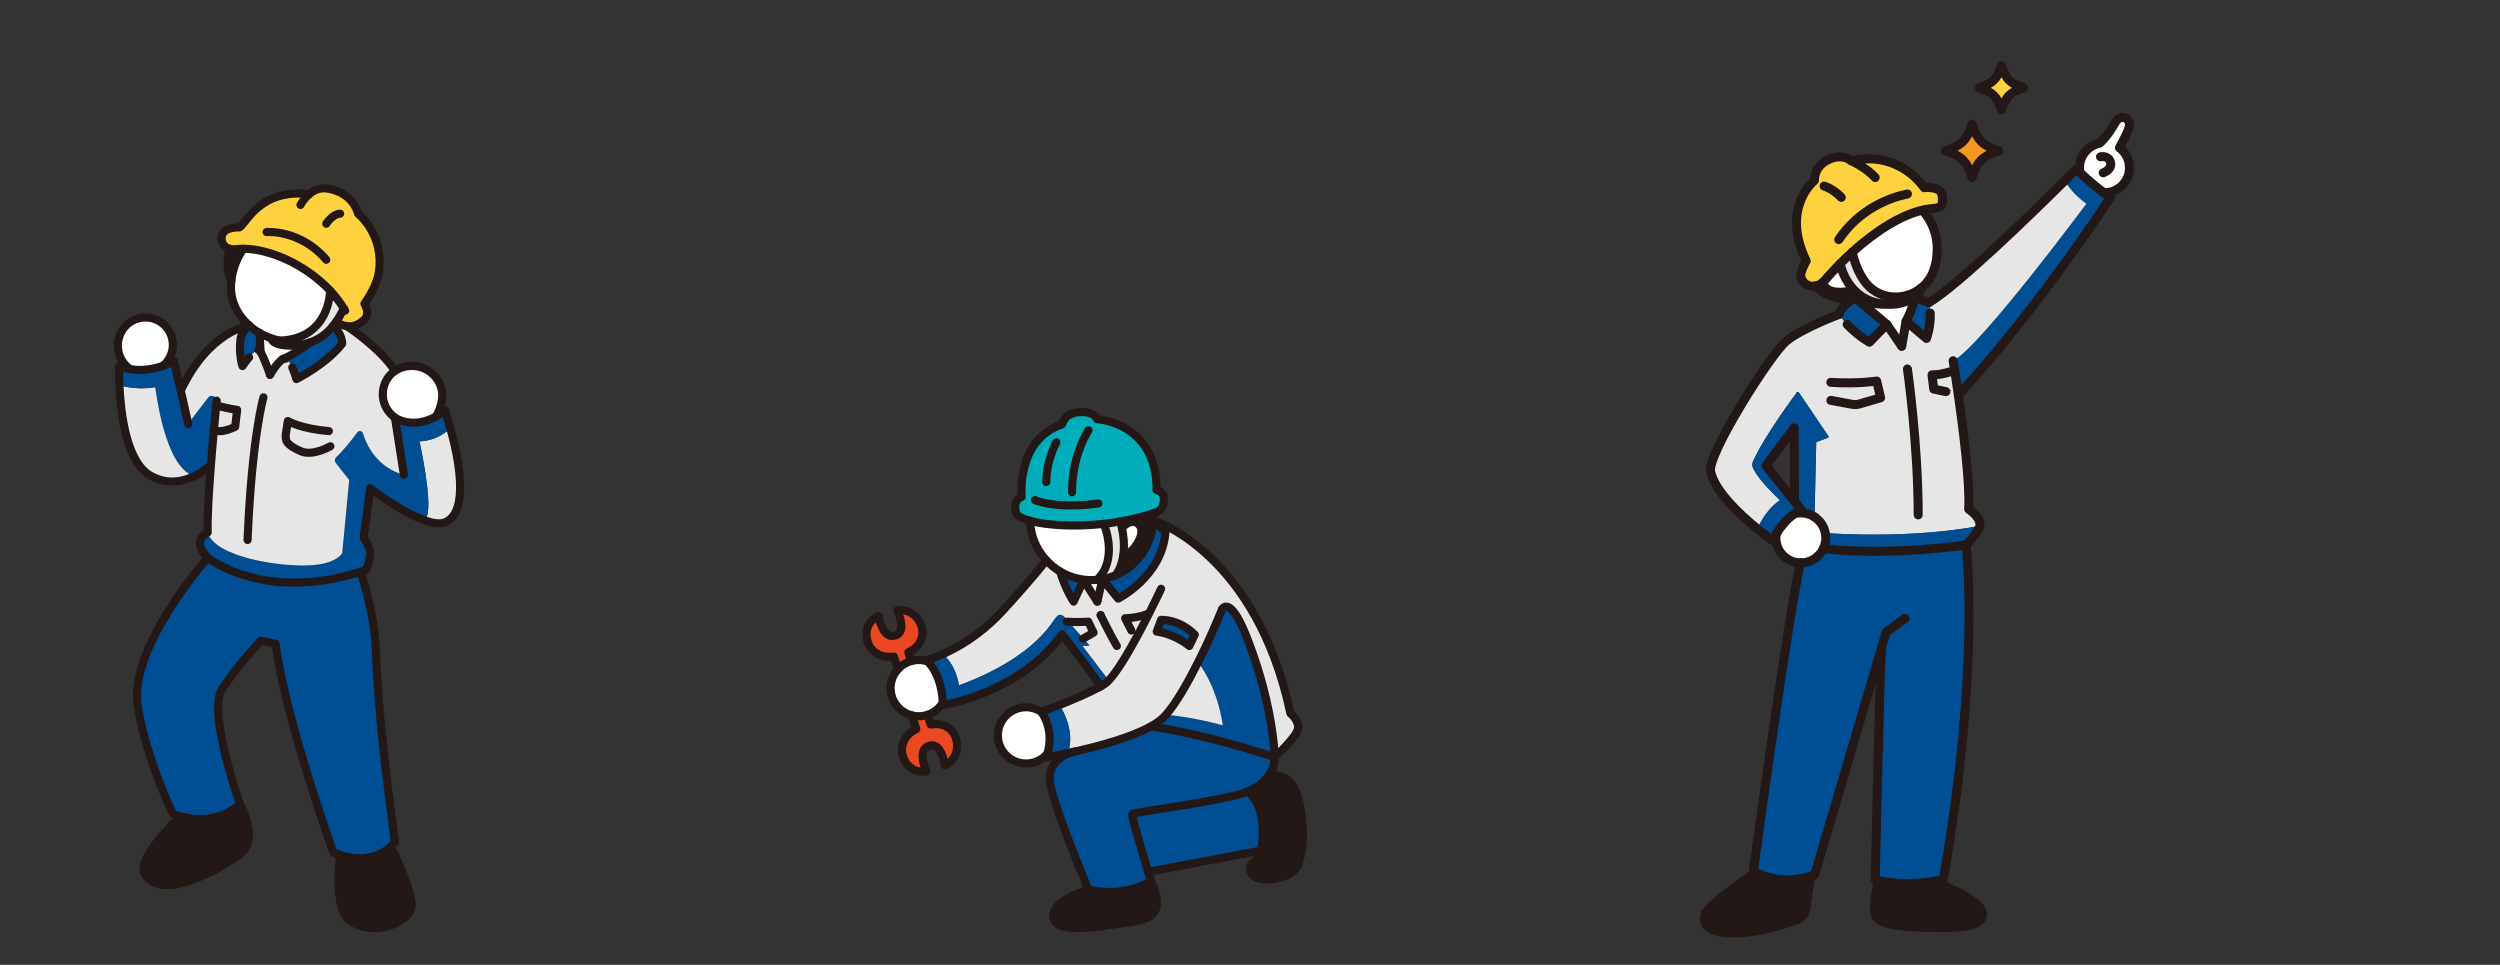 <svg width="412" height="159" viewBox="0 0 412 159" fill="none" xmlns="http://www.w3.org/2000/svg">
<rect x="0" y="0" width="412" height="159" fill="#333333" stroke="none"/>
<g clip-path="url(#clip0_1060_8559)">
<path d="M74.242 70.654C75.555 75.401 77.393 84.272 73.419 86.046C72.546 86.436 71.269 86.23 69.864 85.712C71.581 85.066 69.821 75.969 69.133 72.74C70.637 72.677 72.425 72.194 74.121 70.69L74.242 70.654Z" fill="#E6E6E6"/>
<path d="M74.242 70.654L74.122 70.69C72.426 72.194 70.638 72.677 69.133 72.734C67.097 72.812 65.599 72.102 65.599 72.102L65.088 68.838C65.088 68.838 67.962 70.846 71.901 68.604C72.362 68.348 72.837 68.029 73.32 67.639C73.32 67.639 73.746 68.852 74.242 70.654Z" fill="#004F94"/>
<path d="M70.935 61.33C72.95 62.927 73.603 65.396 71.9 68.604C67.962 70.846 65.088 68.838 65.088 68.838C62.576 66.979 62.59 63.771 64.222 61.884C64.478 61.586 64.776 61.33 65.095 61.125C66.805 59.982 69.289 60.032 70.935 61.33Z" fill="white"/>
<path d="M69.133 72.741C69.821 75.969 71.581 85.067 69.864 85.712C65.947 84.286 61.015 80.483 61.015 80.483L59.937 88.586C59.937 88.586 61.015 90.339 61.015 91.077C61.015 92.631 60.249 93.958 60.249 93.958C59.965 94.05 59.688 94.142 59.411 94.235C43.389 99.315 34.228 91.9 34.228 91.9C34.228 91.9 33.582 91.29 33.199 90.488C32.297 88.615 34.228 87.756 34.228 87.756C35.42 91.9 46.702 93.568 51.677 93.121C55.587 92.773 56.396 91.155 56.396 91.155L57.545 79.106L55.331 76.289C55.104 75.998 55.14 75.586 55.409 75.338C56.587 74.266 58.056 72.372 58.886 71.251C59.142 70.903 59.674 70.988 59.802 71.4C60.376 73.252 62.072 77.034 66.564 78.254L65.599 72.102C65.599 72.102 67.096 72.812 69.133 72.734V72.741Z" fill="#004F94"/>
<path d="M64.393 139.528C64.549 139.819 67.856 146.277 67.834 149.278C67.82 151.663 62.094 154.629 57.765 151.797C54.778 149.846 56.069 140.891 56.069 140.891C60.49 142.345 63.215 140.614 64.393 139.528Z" fill="#231815"/>
<path d="M65.088 138.769C65.088 138.769 64.861 139.096 64.392 139.521C63.214 140.614 60.489 142.345 56.069 140.891C55.693 140.763 55.309 140.621 54.912 140.451C54.912 140.451 46.986 118.368 45.417 106.085L42.955 105.609C42.955 105.609 38.84 109.973 36.526 113.72C34.213 117.46 39.549 132.539 39.549 132.539C35.937 135.654 31.829 135.115 29.785 134.547C28.962 134.32 28.472 134.093 28.472 134.093C28.472 134.093 23.689 124.009 22.654 115.899C21.44 106.433 34.227 91.9 34.227 91.9C34.227 91.9 43.388 99.315 59.411 94.234C59.893 95.512 60.44 97.662 60.901 99.62C61.518 102.253 61.859 104.942 61.965 107.646C62.412 119.255 64.123 131.198 65.088 138.769Z" fill="#004F94"/>
<path d="M64.223 61.884C62.59 63.771 62.576 66.979 65.088 68.838L65.599 72.102L66.564 78.254C62.072 77.034 60.377 73.252 59.802 71.4C59.674 70.988 59.142 70.903 58.886 71.251C58.056 72.372 56.587 74.266 55.409 75.338C55.14 75.586 55.104 75.998 55.331 76.289L57.545 79.106L56.396 91.155C56.396 91.155 55.587 92.773 51.677 93.121C46.703 93.568 35.42 91.9 34.228 87.756C34.15 85.4 34.412 81.015 34.746 76.793C34.909 74.65 35.093 72.549 35.257 70.782C36.3 71.591 38.755 70.335 38.755 70.335L39.081 67.546C37.705 67.341 36.562 67.071 35.633 66.794C35.682 66.305 35.711 66.028 35.711 66.028C35.711 66.028 35.519 64.942 34.49 65.34C34.49 65.34 32 68.49 31.035 69.888L29.786 64.368C34.49 54.433 41.054 53.638 41.054 53.638C40.394 54.256 39.755 55.022 39.656 55.732C39.294 58.315 39.954 60.33 39.954 60.33C39.954 60.33 40.458 59.585 41.054 58.882C41.586 58.258 42.19 57.669 42.594 57.669C42.686 57.669 42.814 57.804 42.949 58.024C43.573 59.024 44.503 61.77 44.503 61.77C44.503 61.77 45.674 59.712 46.589 59.202C46.603 59.194 46.624 59.187 46.646 59.173C46.667 59.166 46.695 59.152 46.724 59.145C46.844 59.095 46.965 59.081 47.072 59.109C47.377 59.194 47.682 59.606 47.944 60.117C48.022 60.259 48.093 60.415 48.164 60.564C48.576 61.479 48.853 62.48 48.853 62.48C48.853 62.48 53.806 60.003 56.396 56.633C56.396 56.633 56.396 54.852 54.849 53.766C55.033 53.539 55.211 53.298 55.395 53.035H55.402C55.998 53.432 56.594 53.681 57.183 53.759C57.183 53.759 62.562 57.279 65.088 61.11V61.125C64.776 61.33 64.478 61.586 64.223 61.884Z" fill="#E6E6E6"/>
<path d="M38.13 46.209C38.336 44.513 38.961 42.597 40.117 40.993C44.566 41.022 50.449 43.69 54.387 47.876C54.387 47.876 54.487 55.81 46.106 56.136C44.914 55.888 43.786 55.455 42.771 54.873C42.154 54.518 41.579 54.107 41.054 53.638C39.237 52.035 38.066 49.842 38.066 47.365C38.066 46.996 38.088 46.606 38.13 46.209Z" fill="white"/>
<path d="M47.015 59.002C47.916 58.555 49.86 57.519 50.988 56.455C52.337 56.015 53.628 55.249 54.849 53.766C56.395 54.851 56.395 56.632 56.395 56.632C53.806 60.003 48.852 62.48 48.852 62.48C48.852 62.48 48.576 61.479 48.164 60.564C48.093 60.415 48.022 60.258 47.944 60.117C47.682 59.606 47.377 59.194 47.071 59.109C46.965 59.081 46.844 59.095 46.724 59.144C46.802 59.102 46.901 59.059 47.015 59.002Z" fill="#004F94"/>
<path d="M46.723 59.145C46.723 59.145 46.667 59.166 46.645 59.173C46.674 59.159 46.695 59.152 46.723 59.145Z" fill="#E6E6E6"/>
<path d="M54.849 53.766C53.628 55.249 52.337 56.015 50.988 56.455C50.449 56.633 49.895 56.76 49.342 56.859C48.98 56.923 48.476 56.966 47.937 56.966C46.724 56.966 45.326 56.753 44.886 56.136C45.312 56.157 45.716 56.157 46.106 56.136C54.487 55.809 54.387 47.876 54.387 47.876C55.246 48.791 56.019 49.778 56.651 50.828C56.246 51.679 55.828 52.41 55.395 53.035C55.21 53.297 55.033 53.539 54.849 53.759V53.766Z" fill="#E6E6E6"/>
<path d="M42.956 58.017C42.87 56.711 42.778 55.008 42.771 54.873C43.786 55.455 44.914 55.888 46.106 56.136C45.716 56.157 45.311 56.157 44.886 56.136C45.326 56.754 46.724 56.966 47.937 56.966C48.476 56.966 48.98 56.924 49.342 56.86C49.895 56.761 50.449 56.633 50.988 56.456C49.86 57.52 47.916 58.556 47.014 59.003C46.901 59.06 46.801 59.102 46.724 59.145C46.695 59.152 46.674 59.159 46.645 59.173C46.624 59.187 46.603 59.194 46.589 59.202C45.673 59.712 44.502 61.77 44.502 61.77C44.502 61.77 43.573 59.024 42.948 58.024H42.956V58.017Z" fill="white"/>
<path d="M42.771 54.873C42.778 55.008 42.87 56.711 42.955 58.016H42.948C42.813 57.803 42.686 57.669 42.593 57.669C42.189 57.669 41.586 58.258 41.054 58.882C40.458 59.585 39.954 60.33 39.954 60.33C39.954 60.33 39.294 58.315 39.656 55.731C39.755 55.022 40.394 54.255 41.054 53.638C41.579 54.106 42.154 54.518 42.771 54.866V54.873Z" fill="#004F94"/>
<path d="M39.55 132.539C39.55 132.539 42.863 138.329 39.55 140.777C36.789 142.814 27.061 148.725 23.945 144.183C22.136 141.551 29.785 134.547 29.785 134.547C31.829 135.114 35.938 135.654 39.55 132.539Z" fill="#231815"/>
<path d="M38.861 41.064C38.542 41.099 38.173 41.092 37.832 40.993C37.137 40.808 36.526 40.304 36.526 39.212C36.526 37.317 39.464 37.48 39.464 37.48C40.678 36.693 42.877 31.058 50.946 32.002C51.648 31.406 52.592 30.916 53.741 31.051C56.416 31.364 58.389 32.974 59.014 35.217C59.014 35.217 63.371 38.708 62.434 44.853C62.164 46.606 61.164 48.458 60.057 50.054C60.057 50.054 61.079 51.694 60.035 52.673C59.099 53.56 58.148 53.886 57.183 53.759C56.594 53.681 55.998 53.432 55.402 53.042H55.395C55.828 52.41 56.246 51.679 56.651 50.828C56.019 49.778 55.246 48.791 54.387 47.876C50.449 43.689 44.566 41.021 40.117 40.993C39.684 40.993 39.265 41.014 38.861 41.064Z" fill="#FDD23E"/>
<path d="M39.081 67.546L38.755 70.335C38.755 70.335 36.3 71.591 35.256 70.782C35.413 69.036 35.554 67.617 35.632 66.794C36.562 67.071 37.705 67.34 39.081 67.546Z" fill="#E6E6E6"/>
<path d="M38.13 46.209C36.952 44.47 37.832 40.993 37.832 40.993C38.173 41.093 38.542 41.1 38.861 41.064C39.266 41.014 39.684 40.993 40.117 40.993C38.961 42.597 38.336 44.513 38.13 46.209Z" fill="#231815"/>
<path d="M35.711 66.028C35.711 66.028 35.682 66.305 35.633 66.794C35.554 67.618 35.413 69.037 35.256 70.782C35.093 72.549 34.909 74.65 34.745 76.793L34.49 76.771C34.49 76.771 33.532 77.729 31.992 78.481H31.985C27.061 76.942 25.719 64.353 25.57 63.807C26.77 63.601 28.061 63.197 29.352 62.48L29.785 64.368L31.034 69.888C31.999 68.49 34.49 65.34 34.49 65.34C35.519 64.942 35.711 66.028 35.711 66.028Z" fill="#004F94"/>
<path d="M31.985 78.474H31.992C30.197 79.354 27.614 79.943 24.84 78.41C20.809 76.182 19.879 68.036 19.681 63.473H19.688C19.688 63.473 22.285 64.381 25.57 63.807C25.719 64.353 27.061 76.941 31.985 78.474Z" fill="#E6E6E6"/>
<path d="M26.912 53.418C28.799 55.05 29.005 57.896 27.373 59.783C27.203 59.982 27.046 60.138 26.855 60.287C24.584 61.089 22.689 61.046 21.412 60.826C18.907 58.967 18.922 55.767 20.547 53.879C22.179 51.999 25.031 51.793 26.912 53.418Z" fill="white"/>
<path d="M21.412 60.827C22.689 61.046 24.584 61.089 26.854 60.287C27.436 60.089 28.047 59.826 28.678 59.499L29.352 62.48C28.061 63.197 26.769 63.601 25.57 63.807C22.285 64.382 19.688 63.473 19.688 63.473H19.68C19.602 61.6 19.645 60.33 19.645 60.33C19.645 60.33 20.291 60.649 21.412 60.827Z" fill="#004F94"/>
<path d="M50.946 32.002C42.877 31.058 40.678 36.693 39.464 37.48C39.464 37.48 36.526 37.317 36.526 39.212C36.526 40.305 37.137 40.808 37.832 40.993C38.173 41.092 38.542 41.099 38.861 41.064C39.265 41.014 39.684 40.993 40.117 40.993C44.566 41.021 50.449 43.689 54.387 47.876C55.246 48.791 56.019 49.778 56.651 50.828C56.736 50.949 56.807 51.069 56.878 51.197" stroke="#231815" stroke-width="1.339" stroke-linecap="round" stroke-linejoin="round"/>
<path d="M49.52 33.776C49.52 33.776 50.016 32.797 50.946 32.002C51.648 31.406 52.592 30.916 53.742 31.051C56.417 31.364 58.389 32.974 59.014 35.217C59.014 35.217 63.371 38.708 62.434 44.853C62.165 46.606 61.164 48.458 60.057 50.054C60.057 50.054 61.079 51.694 60.036 52.673C59.099 53.56 58.148 53.886 57.183 53.759C56.594 53.681 55.998 53.432 55.402 53.042" stroke="#231815" stroke-width="1.339" stroke-linecap="round" stroke-linejoin="round"/>
<path d="M53.77 36.87C53.77 36.87 54.756 35.288 56.048 35.217" stroke="#231815" stroke-width="1.339" stroke-linecap="round" stroke-linejoin="round"/>
<path d="M43.942 38.24C43.942 38.24 49.519 37.8 53.77 42.81" stroke="#231815" stroke-width="1.339" stroke-linecap="round" stroke-linejoin="round"/>
<path d="M42.771 54.866C42.154 54.518 41.579 54.107 41.054 53.638C39.237 52.035 38.066 49.842 38.066 47.365C38.066 46.996 38.088 46.606 38.13 46.209C38.336 44.513 38.961 42.597 40.117 40.993" stroke="#231815" stroke-width="1.339" stroke-linecap="round" stroke-linejoin="round"/>
<path d="M46.142 56.143C46.142 56.143 46.12 56.136 46.106 56.136C44.914 55.888 43.786 55.455 42.771 54.873" stroke="#231815" stroke-width="1.339" stroke-linecap="round" stroke-linejoin="round"/>
<path d="M54.849 53.759C55.033 53.539 55.211 53.297 55.395 53.035C55.828 52.41 56.246 51.68 56.651 50.828" stroke="#231815" stroke-width="1.339" stroke-linecap="round" stroke-linejoin="round"/>
<path d="M54.387 47.876C54.387 47.876 54.487 55.809 46.106 56.136C45.716 56.157 45.312 56.157 44.886 56.136C45.326 56.753 46.724 56.966 47.937 56.966C48.476 56.966 48.98 56.923 49.342 56.859C49.895 56.76 50.449 56.633 50.988 56.455C52.337 56.015 53.628 55.249 54.849 53.766" stroke="#231815" stroke-width="1.339" stroke-linecap="round" stroke-linejoin="round"/>
<path d="M41.054 53.638C41.054 53.638 34.49 54.433 29.786 64.367" stroke="#231815" stroke-width="1.339" stroke-linecap="round" stroke-linejoin="round"/>
<path d="M57.183 53.759C57.183 53.759 62.562 57.278 65.088 61.11" stroke="#231815" stroke-width="1.339" stroke-linecap="round" stroke-linejoin="round"/>
<path d="M48.164 60.564C48.576 61.479 48.852 62.48 48.852 62.48C48.852 62.48 53.805 60.003 56.395 56.633C56.395 56.633 56.395 54.852 54.849 53.766L54.841 53.759" stroke="#231815" stroke-width="1.339" stroke-linecap="round" stroke-linejoin="round"/>
<path d="M46.645 59.173C46.645 59.173 46.695 59.152 46.724 59.145C46.844 59.095 46.965 59.081 47.072 59.109" stroke="#231815" stroke-width="1.339" stroke-linecap="round" stroke-linejoin="round"/>
<path d="M44.502 61.77C44.502 61.77 45.673 59.713 46.589 59.202" stroke="#231815" stroke-width="1.339" stroke-linecap="round" stroke-linejoin="round"/>
<path d="M41.054 58.882C40.458 59.585 39.954 60.33 39.954 60.33C39.954 60.33 39.294 58.315 39.656 55.731C39.755 55.022 40.394 54.255 41.054 53.638" stroke="#231815" stroke-width="1.339" stroke-linecap="round" stroke-linejoin="round"/>
<path d="M44.503 61.77C44.503 61.77 43.573 59.024 42.949 58.023C42.814 57.803 42.686 57.669 42.594 57.669" stroke="#231815" stroke-width="1.339" stroke-linecap="round" stroke-linejoin="round"/>
<path d="M34.49 76.771C34.49 76.771 33.532 77.729 31.992 78.481C30.197 79.354 27.614 79.943 24.839 78.41C20.809 76.182 19.879 68.036 19.68 63.473C19.602 61.6 19.645 60.33 19.645 60.33C19.645 60.33 20.291 60.649 21.412 60.827C22.689 61.046 24.584 61.089 26.854 60.287C27.436 60.089 28.047 59.826 28.678 59.499L29.352 62.48L29.785 64.367L31.034 69.888" stroke="#231815" stroke-width="1.339" stroke-linecap="round" stroke-linejoin="round"/>
<path d="M61.015 80.482L59.937 88.586C59.937 88.586 61.015 90.339 61.015 91.077C61.015 92.631 60.249 93.958 60.249 93.958C59.965 94.05 59.688 94.142 59.411 94.234C43.389 99.315 34.228 91.9 34.228 91.9C34.228 91.9 33.582 91.29 33.199 90.488C32.297 88.614 34.228 87.756 34.228 87.756C34.15 85.4 34.412 81.015 34.746 76.793C34.909 74.65 35.093 72.549 35.257 70.782C35.413 69.037 35.555 67.617 35.633 66.794C35.682 66.305 35.711 66.028 35.711 66.028" stroke="#231815" stroke-width="1.339" stroke-linecap="round" stroke-linejoin="round"/>
<path d="M21.419 60.833C18.914 58.967 18.928 55.767 20.553 53.879C22.185 51.999 25.038 51.793 26.919 53.418C28.806 55.05 29.012 57.896 27.38 59.783C27.209 59.982 27.053 60.138 26.862 60.287C26.848 60.308 26.833 60.315 26.819 60.33" stroke="#231815" stroke-width="1.339" stroke-linecap="round" stroke-linejoin="round"/>
<path d="M65.088 68.838C65.088 68.838 67.962 70.846 71.9 68.604C72.362 68.348 72.837 68.029 73.32 67.639C73.32 67.639 73.745 68.852 74.242 70.654C75.555 75.402 77.393 84.272 73.419 86.046C72.546 86.436 71.269 86.23 69.864 85.712C65.947 84.286 61.015 80.483 61.015 80.483" stroke="#231815" stroke-width="1.339" stroke-linecap="round" stroke-linejoin="round"/>
<path d="M71.9 68.604C73.603 65.396 72.95 62.927 70.935 61.33C69.289 60.032 66.805 59.982 65.095 61.125C64.776 61.33 64.478 61.586 64.222 61.884C62.59 63.771 62.576 66.979 65.088 68.838" stroke="#231815" stroke-width="1.339" stroke-linecap="round" stroke-linejoin="round"/>
<path d="M65.088 68.838L65.599 72.102L66.564 78.254" stroke="#231815" stroke-width="1.339" stroke-linecap="round" stroke-linejoin="round"/>
<path d="M47.015 59.002C47.916 58.556 49.86 57.52 50.988 56.455" stroke="#231815" stroke-width="1.339" stroke-linecap="round" stroke-linejoin="round"/>
<path d="M46.532 59.223C46.532 59.223 46.56 59.223 46.589 59.201C46.603 59.194 46.624 59.187 46.645 59.173C46.667 59.166 46.695 59.152 46.724 59.145C46.802 59.102 46.901 59.059 47.015 59.002" stroke="#231815" stroke-width="1.339" stroke-linecap="round" stroke-linejoin="round"/>
<path d="M42.771 54.866C42.778 55.008 42.87 56.711 42.956 58.016" stroke="#231815" stroke-width="1.339" stroke-linecap="round" stroke-linejoin="round"/>
<path d="M64.392 139.528C63.214 140.614 60.489 142.345 56.069 140.891C55.693 140.763 55.309 140.621 54.912 140.451C54.912 140.451 46.986 118.368 45.417 106.085L42.955 105.609C42.955 105.609 38.84 109.973 36.526 113.72C34.213 117.46 39.549 132.539 39.549 132.539C35.937 135.654 31.829 135.115 29.785 134.547C28.962 134.32 28.472 134.093 28.472 134.093C28.472 134.093 23.689 124.009 22.654 115.899C21.44 106.433 34.227 91.9 34.227 91.9" stroke="#231815" stroke-width="1.339" stroke-linecap="round" stroke-linejoin="round"/>
<path d="M59.411 94.234C59.894 95.512 60.44 97.662 60.901 99.62C61.519 102.253 61.859 104.942 61.966 107.646C62.413 119.255 64.123 131.198 65.088 138.769C65.088 138.769 64.861 139.095 64.392 139.521" stroke="#231815" stroke-width="1.339" stroke-linecap="round" stroke-linejoin="round"/>
<path d="M29.785 134.547C29.785 134.547 22.136 141.551 23.945 144.183C27.061 148.725 36.789 142.814 39.55 140.777C42.863 138.329 39.55 132.539 39.55 132.539" stroke="#231815" stroke-width="1.339" stroke-linecap="round" stroke-linejoin="round"/>
<path d="M56.069 140.891C56.069 140.891 54.778 149.846 57.765 151.797C62.094 154.629 67.82 151.663 67.834 149.278C67.856 146.277 64.549 139.819 64.393 139.528" stroke="#231815" stroke-width="1.339" stroke-linecap="round" stroke-linejoin="round"/>
<path d="M43.417 65.481C43.417 65.481 41.508 72.003 40.798 88.99" stroke="#231815" stroke-width="1.339" stroke-linecap="round" stroke-linejoin="round"/>
<path d="M54.196 71.038C49.519 70.662 47.433 69.384 47.433 69.384L47.1 71.563C47.043 71.91 47.085 72.492 47.27 72.79C47.681 73.45 48.718 74.004 49.661 74.401C51.584 75.203 54.444 73.543 54.444 73.543" stroke="#231815" stroke-width="1.339" stroke-linecap="round" stroke-linejoin="round"/>
<path d="M35.632 66.794C36.562 67.071 37.705 67.34 39.081 67.546L38.755 70.335C38.755 70.335 36.3 71.591 35.256 70.782" stroke="#231815" stroke-width="1.339" stroke-linecap="round" stroke-linejoin="round"/>
<path d="M37.832 40.993C37.832 40.993 36.952 44.47 38.13 46.209C38.138 46.209 38.138 46.209 38.138 46.209" stroke="#231815" stroke-width="1.339" stroke-linecap="round" stroke-linejoin="round"/>
</g>
<g clip-path="url(#clip1_1060_8559)">
<path d="M212.557 128.877C214.572 130.857 215.523 138.407 213.92 142.523C213.011 144.864 207.363 145.808 206.291 144.013C204.993 141.827 208.108 142.267 207.959 139.407H207.952C208.207 137.548 208.519 132.773 205.603 130.445C207.462 129.672 208.548 128.664 209.179 127.699C209.336 127.593 211.159 127.507 212.557 128.877Z" fill="#231815"/>
<path d="M182.719 112.145L178.376 106.461L179.54 106.369L178.539 105.226L180.221 104.261L179.348 102.452C179.348 102.452 177.78 102.565 176.12 102.473L175.481 101.749C174.502 100.77 174.111 101.636 173.253 102.835C169.407 108.192 162.084 111.485 158.032 112.954C157.436 109.285 155.378 107.809 155.378 107.809C159.628 105.907 162.886 103.225 165.312 100.578C170.847 94.518 172.423 92.333 172.423 92.333C173.09 93.056 173.856 93.681 174.7 94.185C175.694 97.399 176.929 99.145 176.929 99.145L178.568 95.604L180.838 99.145L181.683 95.441L184.273 98.655C184.273 98.655 191.532 95.001 192.064 87.699L190.049 85.733C190.56 85.897 207.115 91.424 212.657 117.559C212.657 117.559 214.176 118.78 213.885 120.156C213.736 120.88 212.685 122.122 211.727 123.144H211.72C211.103 122.867 210.493 122.604 209.89 122.356C209.535 119.021 208.485 112.542 205.327 104.673C202.616 97.91 201.374 100.422 201.374 100.422C200.53 102.579 199.075 105.9 197.436 109.15C195.705 112.599 193.767 115.977 192.142 117.8C192.029 117.928 191.915 118.042 191.809 118.155C191.277 118.694 190.546 119.212 189.68 119.695C186.345 121.561 180.987 122.995 177.127 123.853C177.127 123.853 177.092 123.86 177.028 123.874C176.992 123.882 176.943 123.889 176.893 123.91C176.879 123.91 176.872 123.91 176.858 123.91C176.56 123.974 176.276 124.038 175.999 124.094C177.361 120.121 174.587 116.189 174.587 116.189C176.765 115.324 179.618 114.096 181.378 113.124C181.598 112.996 181.803 112.876 181.988 112.762C182.208 112.62 182.456 112.407 182.719 112.138V112.145ZM189.297 101.231L189.169 101.167C187.296 101.891 185.422 101.891 185.422 101.891L186.451 103.913L187.551 104.588C188.176 103.424 188.772 102.267 189.297 101.231ZM196.003 106.461L196.897 104.595C194.292 101.983 191.348 102.154 191.348 102.154L190.631 104.084C193.824 104.552 196.003 106.461 196.003 106.461Z" fill="#E6E6E6"/>
<path d="M211.72 123.136H211.727C210.854 124.059 210.059 124.789 210.059 124.789C210.059 124.789 210.052 123.917 209.889 122.355C210.492 122.604 211.103 122.866 211.72 123.136Z" fill="#E6E6E6"/>
<path d="M209.889 122.356C210.053 123.917 210.06 124.79 210.06 124.79C210.06 124.79 206.625 123.619 201.8 122.32C201.75 121.334 201.651 120.404 201.516 119.524C203.986 120.184 206.817 121.1 209.889 122.356Z" fill="#004F94"/>
<path d="M205.327 104.672C208.485 112.542 209.535 119.02 209.89 122.356C206.817 121.1 203.986 120.184 201.516 119.524C200.516 112.811 197.443 109.15 197.443 109.15H197.436C199.075 105.9 200.53 102.579 201.374 100.422C201.374 100.422 202.616 97.91 205.327 104.672Z" fill="#004F94"/>
<path d="M175.956 124.215C176.325 124.066 176.644 123.966 176.857 123.917C176.871 123.917 176.878 123.917 176.893 123.917C176.935 123.903 176.985 123.895 177.027 123.881C177.063 123.874 177.091 123.867 177.127 123.86C180.987 123.001 186.344 121.568 189.68 119.702C193.93 120.362 198.244 121.376 201.8 122.327C206.625 123.626 210.059 124.797 210.059 124.797C210.059 125.3 209.995 126.464 209.179 127.706C208.548 128.671 207.462 129.679 205.603 130.452C204.922 130.736 204.141 130.984 203.24 131.19C196.712 132.673 186.593 133.887 186.557 134.178C186.501 134.625 188.346 140.791 189.225 143.686C189.502 144.587 189.68 145.176 189.68 145.176C189.68 145.176 185.755 147.993 179.39 146.638C179.39 146.638 172.99 131.467 172.99 128.359C172.99 125.904 174.735 124.74 175.956 124.222V124.215Z" fill="#004F94"/>
<path d="M205.603 130.445C208.52 132.773 208.207 137.548 207.952 139.408C207.888 139.883 207.831 140.167 207.831 140.167L189.226 143.679C188.346 140.784 186.501 134.618 186.557 134.171C186.593 133.88 196.712 132.666 203.24 131.183C204.141 130.978 204.922 130.729 205.603 130.445Z" fill="#004F94"/>
<path d="M201.516 119.525C201.651 120.405 201.75 121.334 201.8 122.32C198.245 121.37 193.93 120.355 189.68 119.695C190.545 119.212 191.276 118.694 191.808 118.155C191.915 118.042 192.028 117.928 192.142 117.8C192.27 117.8 195.931 118.02 201.516 119.525Z" fill="#004F94"/>
<path d="M197.443 109.15C197.443 109.15 200.515 112.811 201.516 119.524C195.931 118.02 192.27 117.8 192.142 117.8C193.767 115.976 195.704 112.599 197.436 109.15H197.443Z" fill="#E6E6E6"/>
<path d="M196.896 104.594L196.002 106.46C196.002 106.46 193.824 104.552 190.63 104.083L191.347 102.153C191.347 102.153 194.292 101.983 196.896 104.594Z" fill="#004F94"/>
<path d="M190.049 85.733L192.064 87.699C191.532 95.001 184.273 98.655 184.273 98.655L181.683 95.441C182.449 95.306 183.18 95.086 183.875 94.788C187.416 93.269 189.921 89.792 190.028 85.726H190.049V85.733Z" fill="#004F94"/>
<path d="M181.881 86.337C176.892 86.883 172.344 86.542 169.74 85.833C168.427 85.471 167.611 85.024 167.469 84.555C166.809 82.306 168.363 81.887 168.363 81.887C168.363 81.887 167.462 72.464 174.984 69.966C175.196 69.732 175.36 67.965 178.226 67.915C180.455 67.88 180.795 69.086 180.795 69.086C180.795 69.086 190.616 69.562 190.616 80.716C190.616 80.716 191.808 81.121 191.808 82.107C191.801 83.562 191.34 84.144 190.531 84.428C190.354 84.492 190.176 84.548 189.999 84.605C188.225 85.187 186.408 85.627 184.613 85.939C183.697 86.102 182.782 86.23 181.881 86.337Z" fill="#00AEBB"/>
<path d="M190.034 85.449C190.034 85.542 190.034 85.634 190.027 85.726C189.921 89.792 187.416 93.269 183.875 94.788C184.578 93.794 184.946 92.659 185.117 91.545C186.827 91.233 189.204 87.592 187.544 86.315C186.501 85.513 185.415 86.429 184.897 87.01C184.755 86.351 184.613 85.939 184.613 85.939C186.408 85.627 188.225 85.187 189.999 84.605C190.02 84.889 190.034 85.166 190.034 85.449Z" fill="#231815"/>
<path d="M189.679 145.169C192.695 151.84 188.168 151.655 183.74 152.329C177.382 153.294 173.962 153.273 173.607 151.251C173.089 148.334 179.39 146.631 179.39 146.631C185.755 147.987 189.679 145.169 189.679 145.169Z" fill="#231815"/>
<path d="M189.169 101.167L189.297 101.231C188.772 102.267 188.176 103.424 187.551 104.587L186.451 103.913L185.422 101.891C185.422 101.891 187.296 101.891 189.169 101.167Z" fill="#E6E6E6"/>
<path d="M187.544 86.315C189.204 87.592 186.827 91.233 185.117 91.545C185.372 89.792 185.117 88.075 184.897 87.011C185.415 86.429 186.501 85.513 187.544 86.315Z" fill="white"/>
<path d="M185.117 91.545C184.946 92.659 184.577 93.794 183.875 94.788C183.18 95.086 182.449 95.306 181.682 95.441C181.406 95.497 181.122 95.533 180.838 95.561C181.377 94.844 182.115 94.255 182.534 92.439C183.236 89.395 181.966 86.521 181.881 86.336C182.782 86.23 183.698 86.102 184.613 85.939C184.613 85.939 184.755 86.35 184.897 87.01C185.124 88.075 185.372 89.792 185.117 91.545Z" fill="#E6E6E6"/>
<path d="M176.119 102.473L178.539 105.226L179.54 106.368L178.376 106.46L182.719 112.144C182.456 112.414 182.208 112.627 181.988 112.769C181.803 112.882 181.598 113.003 181.378 113.131C179.887 110.718 175.034 104.545 175.034 104.545C170.067 111.406 162.339 114.387 158.216 115.543L158.188 115.451C158.216 114.522 158.152 113.691 158.032 112.953C162.084 111.484 169.407 108.192 173.253 102.834C174.111 101.635 174.502 100.769 175.481 101.749L176.119 102.473Z" fill="#004F94"/>
<path d="M174.7 94.184C173.856 93.681 173.09 93.056 172.423 92.332C170.833 90.615 169.832 88.337 169.74 85.832C172.344 86.542 176.893 86.883 181.882 86.336C181.967 86.521 183.237 89.395 182.534 92.439C182.116 94.255 181.378 94.844 180.838 95.554C180.526 95.59 180.207 95.604 179.88 95.604C179.44 95.604 179.008 95.575 178.582 95.519C177.177 95.341 175.864 94.873 174.7 94.184Z" fill="white"/>
<path d="M181.683 95.44L180.838 99.144L178.567 95.604L178.582 95.519C179.007 95.575 179.44 95.604 179.88 95.604C180.207 95.604 180.526 95.589 180.838 95.561C181.122 95.533 181.406 95.497 181.683 95.44Z" fill="white"/>
<path d="M179.348 102.452L180.221 104.261L178.539 105.226L176.12 102.473C177.78 102.565 179.348 102.452 179.348 102.452Z" fill="#E6E6E6"/>
<path d="M178.582 95.519L178.568 95.604L176.928 99.145C176.928 99.145 175.694 97.399 174.7 94.185C175.864 94.873 177.177 95.341 178.582 95.519Z" fill="#004F94"/>
<path d="M174.586 116.196C174.586 116.196 177.361 120.127 175.999 124.101C173.87 124.548 172.422 124.79 172.422 124.79C172.493 124.591 172.557 124.392 172.614 124.201C173.742 120.305 171.89 117.686 171.585 117.296C171.564 117.261 171.549 117.247 171.549 117.247C171.592 117.317 172.883 116.87 174.586 116.196Z" fill="#004F94"/>
<path d="M171.585 117.296C171.89 117.686 173.742 120.305 172.614 124.201C171.763 125.194 170.499 125.825 169.087 125.825C166.526 125.825 164.454 123.753 164.454 121.192C164.454 118.63 166.526 116.558 169.087 116.558C170.003 116.558 170.861 116.828 171.585 117.296Z" fill="white"/>
<path d="M158.188 115.451L158.216 115.544C156.485 116.026 155.392 116.196 155.392 116.196C155.385 116.062 155.385 115.927 155.378 115.799C155.335 115.09 155.257 114.451 155.158 113.869C155.222 113.869 156.343 113.571 158.032 112.954C158.152 113.692 158.216 114.522 158.188 115.451Z" fill="#004F94"/>
<path d="M157.712 122.533C157.968 125.216 155.725 126.131 155.725 126.131C155.725 126.131 155.165 122.207 153.135 122.909L153.079 122.924C151.021 123.541 152.667 127.117 152.667 127.117C152.667 127.117 150.318 127.678 149.091 125.308C148.644 124.456 148.487 123.456 148.807 122.548C149.091 121.746 149.509 120.915 150.999 120.156L150.304 117.907C150.921 118.056 151.581 118.084 152.248 117.964C152.461 117.921 152.667 117.871 152.866 117.8L153.362 119.397C155.002 119.149 155.789 119.588 156.456 120.085C157.208 120.646 157.62 121.561 157.712 122.533Z" fill="#E94820"/>
<path d="M155.378 107.809C155.378 107.809 157.436 109.285 158.032 112.953C156.343 113.571 155.222 113.869 155.158 113.869C154.612 110.874 153.32 109.441 152.852 109.008C152.738 108.902 152.674 108.852 152.674 108.852C153.618 108.54 154.519 108.185 155.378 107.802V107.809Z" fill="#004F94"/>
<path d="M155.378 115.792C154.817 116.721 153.937 117.452 152.866 117.8C152.667 117.871 152.461 117.921 152.249 117.963C151.582 118.084 150.922 118.055 150.304 117.906C148.587 117.488 147.196 116.097 146.849 114.245C146.579 112.776 147.033 111.335 147.963 110.306C148.53 109.675 149.275 109.192 150.141 108.951C150.283 108.909 150.425 108.88 150.567 108.852C151.354 108.703 152.142 108.767 152.852 109.008C153.32 109.441 154.612 110.874 155.158 113.869C155.257 114.451 155.335 115.089 155.378 115.792Z" fill="white"/>
<path d="M151.532 102.458C151.993 103.31 152.177 104.296 151.865 105.19C151.603 105.978 151.191 106.78 149.694 107.504L150.141 108.951C149.275 109.192 148.53 109.675 147.962 110.307L147.317 108.199C145.656 108.412 144.84 107.965 144.159 107.461C143.378 106.886 142.953 105.971 142.839 105.02C142.52 102.366 144.776 101.508 144.776 101.508C144.776 101.508 145.429 105.389 147.473 104.743L147.53 104.729C149.602 104.161 147.856 100.599 147.856 100.599C147.856 100.599 150.233 100.095 151.532 102.458Z" fill="#E94820"/>
<path d="M169.74 85.832C172.344 86.542 176.893 86.883 181.882 86.336C182.783 86.23 183.698 86.102 184.613 85.939C186.409 85.627 188.225 85.187 189.999 84.605C190.177 84.548 190.354 84.491 190.532 84.427C191.341 84.144 191.802 83.562 191.809 82.107C191.809 81.121 190.617 80.716 190.617 80.716" stroke="#231815" stroke-width="1.339" stroke-linecap="round" stroke-linejoin="round"/>
<path d="M190.616 80.716C190.616 69.562 180.795 69.086 180.795 69.086C180.795 69.086 180.455 67.88 178.226 67.915C175.36 67.965 175.196 69.732 174.984 69.966C167.462 72.464 168.363 81.887 168.363 81.887C168.363 81.887 166.809 82.306 167.469 84.555C167.611 85.024 168.427 85.471 169.74 85.826" stroke="#231815" stroke-width="1.339" stroke-linecap="round" stroke-linejoin="round"/>
<path d="M170.556 82.405C170.556 82.405 173.742 83.938 181.001 82.98" stroke="#231815" stroke-width="1.339" stroke-linecap="round" stroke-linejoin="round"/>
<path d="M179.384 70.895C178.482 72.364 176.673 75.948 176.673 81.128" stroke="#231815" stroke-width="1.339" stroke-linecap="round" stroke-linejoin="round"/>
<path d="M174.09 72.868C173.416 74.216 172.422 76.665 172.422 79.446" stroke="#231815" stroke-width="1.339" stroke-linecap="round" stroke-linejoin="round"/>
<path d="M189.999 84.598C190.021 84.889 190.035 85.165 190.035 85.449C190.035 85.541 190.035 85.634 190.028 85.726C189.921 89.792 187.416 93.269 183.875 94.787C183.18 95.086 182.449 95.305 181.683 95.44C181.406 95.497 181.122 95.533 180.838 95.561C180.526 95.589 180.207 95.604 179.88 95.604C179.44 95.604 179.008 95.575 178.582 95.518C177.177 95.341 175.864 94.873 174.7 94.184C173.856 93.681 173.09 93.056 172.423 92.332C170.833 90.615 169.832 88.337 169.74 85.832" stroke="#231815" stroke-width="1.339" stroke-linecap="round" stroke-linejoin="round"/>
<path d="M184.897 87.011C185.415 86.429 186.501 85.513 187.544 86.315C189.204 87.592 186.827 91.233 185.117 91.545H185.11" stroke="#231815" stroke-width="1.339" stroke-linecap="round" stroke-linejoin="round"/>
<path d="M155.378 115.799C155.378 115.927 155.378 116.062 155.392 116.197C155.392 116.197 156.485 116.026 158.216 115.544C162.339 114.387 170.067 111.407 175.034 104.545C175.034 104.545 179.888 110.718 181.378 113.131" stroke="#231815" stroke-width="1.339" stroke-linecap="round" stroke-linejoin="round"/>
<path d="M172.423 92.332C172.423 92.332 170.847 94.518 165.312 100.578C162.885 103.225 159.628 105.907 155.378 107.802C154.519 108.185 153.618 108.54 152.674 108.852C152.674 108.852 152.738 108.902 152.852 109.008C153.32 109.441 154.612 110.874 155.158 113.869C155.257 114.451 155.335 115.089 155.378 115.792" stroke="#231815" stroke-width="1.339" stroke-linecap="round" stroke-linejoin="round"/>
<path d="M176.893 123.91C176.935 123.895 176.985 123.888 177.027 123.874C177.063 123.867 177.091 123.86 177.127 123.853C180.987 122.994 186.344 121.561 189.68 119.695C190.545 119.212 191.276 118.694 191.808 118.155C191.915 118.041 192.028 117.928 192.142 117.8C193.767 115.976 195.704 112.599 197.436 109.15C199.075 105.9 200.529 102.579 201.374 100.422" stroke="#231815" stroke-width="1.339" stroke-linecap="round" stroke-linejoin="round"/>
<path d="M191.347 97.03C191.347 97.03 190.51 98.832 189.296 101.231C188.771 102.267 188.175 103.423 187.551 104.587C185.926 107.61 184.081 110.711 182.718 112.144C182.456 112.414 182.208 112.627 181.988 112.769C181.803 112.882 181.597 113.003 181.377 113.131C179.617 114.103 176.765 115.33 174.586 116.196C172.883 116.87 171.592 117.317 171.549 117.246C171.549 117.246 171.564 117.261 171.585 117.296C171.89 117.686 173.742 120.305 172.614 124.2C172.557 124.392 172.493 124.591 172.422 124.789C172.422 124.789 173.87 124.548 175.999 124.101C176.275 124.044 176.559 123.98 176.857 123.917" stroke="#231815" stroke-width="1.339" stroke-linecap="round" stroke-linejoin="round"/>
<path d="M190.049 85.733C190.56 85.897 207.115 91.424 212.657 117.559C212.657 117.559 214.175 118.78 213.884 120.156C213.735 120.88 212.685 122.122 211.727 123.144C210.854 124.059 210.059 124.79 210.059 124.79C210.059 124.79 206.625 123.619 201.8 122.32C198.245 121.37 193.93 120.355 189.68 119.695" stroke="#231815" stroke-width="1.339" stroke-linecap="round" stroke-linejoin="round"/>
<path d="M210.059 124.789C210.059 125.293 209.995 126.457 209.179 127.699C208.548 128.664 207.462 129.671 205.603 130.445C204.922 130.729 204.141 130.977 203.24 131.183C196.712 132.666 186.593 133.879 186.557 134.17C186.501 134.617 188.346 140.784 189.225 143.679C189.502 144.58 189.68 145.169 189.68 145.169C189.68 145.169 185.755 147.986 179.39 146.631C179.39 146.631 172.99 131.46 172.99 128.352C172.99 125.896 174.735 124.733 175.956 124.215C176.325 124.066 176.644 123.966 176.857 123.917C176.871 123.917 176.878 123.917 176.893 123.917C176.942 123.895 176.992 123.888 177.027 123.881C177.091 123.867 177.127 123.86 177.127 123.86" stroke="#231815" stroke-width="1.339" stroke-linecap="round" stroke-linejoin="round"/>
<path d="M189.226 143.679L207.831 140.167C207.831 140.167 207.888 139.883 207.952 139.408C208.207 137.548 208.52 132.773 205.603 130.445" stroke="#231815" stroke-width="1.339" stroke-linecap="round" stroke-linejoin="round"/>
<path d="M179.39 146.631C179.39 146.631 173.089 148.334 173.607 151.251C173.962 153.273 177.382 153.294 183.74 152.329C188.168 151.655 192.695 151.84 189.679 145.169" stroke="#231815" stroke-width="1.339" stroke-linecap="round" stroke-linejoin="round"/>
<path d="M209.18 127.699C209.336 127.593 211.159 127.507 212.557 128.877C214.573 130.857 215.523 138.407 213.92 142.523C213.011 144.864 207.363 145.808 206.292 144.013C204.993 141.827 208.108 142.267 207.959 139.407" stroke="#231815" stroke-width="1.339" stroke-linecap="round" stroke-linejoin="round"/>
<path d="M172.614 124.201C171.763 125.194 170.499 125.825 169.087 125.825C166.526 125.825 164.454 123.753 164.454 121.192C164.454 118.63 166.526 116.558 169.087 116.558C170.003 116.558 170.861 116.828 171.585 117.296" stroke="#231815" stroke-width="1.339" stroke-linecap="round" stroke-linejoin="round"/>
<path d="M155.378 115.792C154.817 116.721 153.937 117.452 152.866 117.8C152.667 117.871 152.461 117.921 152.249 117.963C151.582 118.084 150.922 118.055 150.304 117.906C148.587 117.488 147.196 116.097 146.849 114.245C146.579 112.776 147.033 111.335 147.963 110.306C148.53 109.675 149.275 109.192 150.141 108.951C150.283 108.909 150.425 108.88 150.567 108.852C151.354 108.703 152.142 108.767 152.852 109.008" stroke="#231815" stroke-width="1.339" stroke-linecap="round" stroke-linejoin="round"/>
<path d="M201.374 100.422C201.374 100.422 202.616 97.91 205.327 104.672C208.484 112.542 209.534 119.02 209.889 122.356C210.052 123.917 210.06 124.789 210.06 124.789" stroke="#231815" stroke-width="1.339" stroke-miterlimit="10"/>
<path d="M191.347 102.153C191.347 102.153 194.292 101.983 196.896 104.594L196.002 106.46C196.002 106.46 193.824 104.552 190.63 104.083L191.347 102.153Z" stroke="#231815" stroke-width="1.339" stroke-linecap="round" stroke-linejoin="round"/>
<path d="M190.034 85.726H190.049L192.064 87.699C191.532 95.001 184.272 98.655 184.272 98.655L181.682 95.441L180.838 99.145" stroke="#231815" stroke-width="1.339" stroke-linecap="round" stroke-linejoin="round"/>
<path d="M174.7 94.177C175.694 97.399 176.928 99.144 176.928 99.144L178.568 95.603L180.838 99.144" stroke="#231815" stroke-width="1.339" stroke-linecap="round" stroke-linejoin="round"/>
<path d="M181.385 101.387C181.512 101.635 183.059 104.8 184.06 106.46" stroke="#231815" stroke-width="1.339" stroke-linecap="round" stroke-linejoin="round"/>
<path d="M181.385 101.388V101.373" stroke="#231815" stroke-width="1.339" stroke-linecap="round" stroke-linejoin="round"/>
<path d="M175.779 102.452L176.119 102.473C177.78 102.565 179.348 102.452 179.348 102.452L180.221 104.261L178.539 105.226L178.489 105.255" stroke="#231815" stroke-width="1.339" stroke-linecap="round" stroke-linejoin="round"/>
<path d="M189.169 101.167C187.296 101.891 185.422 101.891 185.422 101.891L186.451 103.913" stroke="#231815" stroke-width="1.339" stroke-linecap="round" stroke-linejoin="round"/>
<path d="M181.881 86.329C181.966 86.521 183.236 89.395 182.534 92.439C182.115 94.255 181.377 94.844 180.838 95.554" stroke="#231815" stroke-width="1.339" stroke-linecap="round" stroke-linejoin="round"/>
<path d="M184.897 87.01C185.124 88.075 185.372 89.792 185.117 91.545C184.946 92.659 184.578 93.794 183.875 94.787" stroke="#231815" stroke-width="1.339" stroke-linecap="round" stroke-linejoin="round"/>
<path d="M184.613 85.939C184.613 85.939 184.755 86.35 184.897 87.01" stroke="#231815" stroke-width="1.339" stroke-linecap="round" stroke-linejoin="round"/>
<path d="M147.962 110.307L147.317 108.199C145.656 108.412 144.84 107.965 144.159 107.461C143.378 106.886 142.953 105.971 142.839 105.02C142.52 102.366 144.776 101.508 144.776 101.508C144.776 101.508 145.429 105.389 147.473 104.743L147.53 104.729C149.602 104.161 147.856 100.599 147.856 100.599C147.856 100.599 150.233 100.095 151.532 102.458C151.993 103.31 152.177 104.296 151.865 105.19C151.603 105.978 151.191 106.78 149.694 107.504L150.141 108.951" stroke="#231815" stroke-width="1.339" stroke-linecap="round" stroke-linejoin="round"/>
<path d="M152.866 117.8L153.362 119.397C155.002 119.149 155.789 119.588 156.456 120.085C157.208 120.646 157.62 121.561 157.712 122.533C157.968 125.216 155.725 126.131 155.725 126.131C155.725 126.131 155.165 122.207 153.135 122.909L153.079 122.924C151.021 123.541 152.667 127.117 152.667 127.117C152.667 127.117 150.318 127.678 149.091 125.308C148.644 124.456 148.487 123.456 148.807 122.548C149.091 121.746 149.509 120.915 150.999 120.156L150.304 117.907" stroke="#231815" stroke-width="1.339" stroke-linecap="round" stroke-linejoin="round"/>
</g>
<path d="M348.62 20.138C349.478 18.624 351.374 19.489 350.848 21.097C350.53 22.063 349.752 23.505 349.283 24.341C350.285 25.091 350.941 26.295 350.941 27.651C350.941 29.922 349.096 31.767 346.817 31.767H346.709C345.815 31.097 344.424 29.994 342.78 28.444C342.73 28.184 342.701 27.918 342.701 27.651C342.701 25.654 344.114 23.995 345.988 23.613C346.457 23.238 347.445 22.215 348.62 20.138Z" fill="white"/>
<path d="M346.709 31.767C347.394 32.279 347.791 32.531 347.791 32.531C347.791 32.531 347.214 33.425 346.161 34.99C346.161 34.99 345.123 34.528 343.825 33.584C342.65 32.726 341.259 31.471 340.264 29.791C341.46 28.602 342.181 27.873 342.181 27.873C342.383 28.068 342.585 28.256 342.78 28.443C344.424 29.993 345.815 31.096 346.709 31.767Z" fill="#004F94"/>
<path d="M343.825 33.584C345.123 34.529 346.161 34.99 346.161 34.99C342.556 40.325 333.393 53.447 322.744 65.127C322.686 64.766 322.636 64.413 322.585 64.074C322.42 62.906 322.261 61.897 322.146 61.125C321.98 60.073 321.879 59.453 321.879 59.453C326.284 57.225 343.825 33.584 343.825 33.584Z" fill="#004F94"/>
<path d="M340.264 29.791C341.259 31.471 342.65 32.725 343.825 33.583C343.825 33.583 326.284 57.224 321.879 59.452C321.879 59.452 321.98 60.072 322.146 61.125L321.973 61.154C321.151 61.269 320.112 61.774 318.397 61.774L318.678 64.117L320.682 64.542L322.585 64.073C322.636 64.412 322.686 64.766 322.744 65.126C323.573 70.959 324.683 79.755 324.438 83.908C324.438 83.908 326.507 85.263 326.284 86.64C326.284 86.64 316.609 88.832 300.819 87.859C300.61 86.748 299.954 85.797 299.038 85.198L299.32 72.869L301.259 72.134C301.353 72.098 301.389 71.975 301.331 71.889L296.457 64.686C296.335 64.499 296.039 64.578 296.032 64.802C296.032 64.802 290.812 71.752 288.894 76.042C288.75 76.352 288.743 76.705 288.865 77.029C289.175 77.815 290.185 79.438 293.343 82.437C292.29 83.136 290.783 84.528 289.63 87.159C286.832 84.888 282.607 80.988 281.915 77.707C281.324 74.91 291.8 58.349 294.366 56.229C296.926 54.11 303.033 51.824 303.033 51.824C303.487 52.43 303.955 52.978 304.417 53.461C306.32 55.451 308.094 56.395 308.094 56.395L310.956 53.461L313.407 57.058L314.128 52.934L317.495 55.775C317.495 55.775 318.195 53.929 318.115 51.601C318.101 51.038 318.036 50.454 317.899 49.856C322.665 47.073 335.412 34.614 340.271 29.791H340.264Z" fill="#E6E6E6"/>
<path d="M329.839 10.816C330.603 13.088 331.223 13.707 333.487 14.472C331.223 15.236 330.603 15.856 329.839 18.12C329.074 15.856 328.454 15.236 326.19 14.472C328.454 13.707 329.074 13.088 329.839 10.816Z" fill="#FDD23E"/>
<path d="M325.001 20.456C325.923 23.181 326.673 23.924 329.399 24.847C326.673 25.762 325.923 26.512 325.001 29.238C324.085 26.512 323.335 25.762 320.61 24.847C323.335 23.924 324.085 23.181 325.001 20.456Z" fill="#F3981C"/>
<path d="M326.284 86.642C326.263 86.793 326.212 86.945 326.126 87.096C325.268 88.625 324.02 89.807 324.02 89.807C324.02 89.807 311.569 91.689 300.488 90.42C300.747 89.879 300.892 89.274 300.892 88.639C300.892 88.372 300.863 88.113 300.812 87.861C316.602 88.834 326.277 86.642 326.277 86.642H326.284Z" fill="#004F94"/>
<path d="M310.076 106.749L299.074 144.139C299.074 144.139 298.808 144.254 298.339 144.405C296.782 144.896 292.989 145.725 289.37 143.764L288.959 143.526C288.959 143.526 295.239 97.563 296.774 92.762C298.411 92.762 299.824 91.803 300.487 90.418C311.569 91.687 324.02 89.806 324.02 89.806C324.02 89.806 326.45 109.827 320.257 144.917C320.257 144.917 319.651 145.083 318.62 145.256H318.613C316.68 145.573 313.256 145.898 309.586 145.126C309.406 145.09 309.218 145.047 309.031 145.004C309.031 145.004 309.781 110.815 310.076 106.749Z" fill="#004F94"/>
<path d="M318.62 145.257C318.93 145.372 326.709 148.285 326.709 150.563C326.709 152.293 324.676 152.914 319.507 152.863C313.739 152.813 309.521 152.459 309.031 150.779C308.548 149.107 309.586 145.127 309.586 145.127C313.256 145.898 316.681 145.574 318.613 145.257H318.62Z" fill="#231815"/>
<path d="M322.585 64.075L320.682 64.544L318.678 64.118L318.396 61.775C320.112 61.775 321.151 61.271 321.973 61.155L322.146 61.127C322.261 61.898 322.42 62.907 322.585 64.075Z" fill="#E6E6E6"/>
<path d="M305.095 26.49C313.148 24.731 317.106 30.931 317.106 30.931C317.106 30.931 319.074 30.679 319.817 31.602C320.148 32.005 320.105 32.777 320.105 33.224C320.105 34.046 319.637 34.276 318.375 34.385C317.935 34.421 317.488 34.493 317.027 34.586C313.35 35.38 309.125 38.054 305.26 41.544C304.575 42.164 303.905 42.806 303.249 43.469C302.557 44.168 301.879 44.882 301.23 45.617C300.992 45.884 300.747 46.23 300.423 46.519C300.091 46.814 299.687 47.059 299.118 47.146C297.906 47.333 297.027 46.584 296.782 45.668C296.573 44.86 297.668 43 297.668 43C293.386 34.226 299.024 29.741 299.024 29.741C299.024 29.741 298.836 27.543 301.208 26.353C303.617 25.149 305.095 26.49 305.095 26.49Z" fill="#FDD23E"/>
<path d="M319.254 40.975C319.254 42.244 319.074 43.448 318.685 44.544C318.245 45.77 317.51 46.75 316.608 47.478C313.818 49.714 309.413 49.497 307.164 46.202C305.664 44.018 305.26 41.545 305.26 41.545C309.125 38.055 313.35 35.38 317.027 34.587L317.106 34.991C318.447 36.613 319.254 38.704 319.254 40.975Z" fill="white"/>
<path d="M318.108 51.6C318.187 53.929 317.488 55.775 317.488 55.775L314.121 52.934C315.469 50.404 315.469 48.947 315.469 48.947L317.892 49.856C318.029 50.454 318.094 51.038 318.108 51.6Z" fill="#004F94"/>
<path d="M316.608 47.477C316.579 47.766 316.226 48.378 315.469 48.948C314.69 49.539 313.472 50.08 311.742 50.145C311.223 50.166 310.732 50.145 310.271 50.094C304.51 49.445 303.306 43.742 303.249 43.468C303.905 42.805 304.575 42.163 305.26 41.544C305.26 41.544 305.664 44.016 307.163 46.201C309.413 49.496 313.818 49.712 316.608 47.477Z" fill="#E6E6E6"/>
<path d="M311.742 50.144C313.472 50.079 314.69 49.538 315.469 48.947C315.469 48.947 315.469 50.404 314.121 52.934L313.4 57.058L310.949 53.461L305.772 49.106C307.041 49.798 308.627 50.13 310.271 50.094C310.732 50.144 311.223 50.166 311.742 50.144Z" fill="white"/>
<path d="M310.949 53.462L308.087 56.396C308.087 56.396 306.313 55.452 304.41 53.462C303.948 52.979 303.48 52.431 303.025 51.825C303.025 51.825 303.537 50.196 305.765 49.107H305.772L310.949 53.462Z" fill="#004F94"/>
<path d="M310.271 50.095C308.628 50.131 307.041 49.799 305.772 49.107H305.765C305.239 48.819 304.77 48.473 304.374 48.069C304.374 48.069 300.776 48.74 300.423 46.519C300.747 46.231 300.992 45.885 301.23 45.618C301.879 44.882 302.557 44.169 303.249 43.469C303.307 43.743 304.511 49.446 310.271 50.095Z" fill="white"/>
<path d="M305.765 49.108C301.72 49.858 299.118 47.147 299.118 47.147C299.687 47.06 300.091 46.815 300.423 46.52C300.776 48.74 304.374 48.07 304.374 48.07C304.77 48.473 305.239 48.819 305.765 49.108Z" fill="#231815"/>
<path d="M301.324 71.889C301.382 71.976 301.346 72.099 301.252 72.135L299.313 72.87L299.031 85.192C298.382 84.766 297.611 84.521 296.775 84.521C296.429 84.521 296.09 84.564 295.773 84.644C296.119 84.413 296.494 84.218 296.883 84.06L295.729 82.618L295.686 70.505L296.025 64.802C296.025 64.579 296.328 64.499 296.45 64.687L301.324 71.889Z" fill="#004F94"/>
<path d="M300.812 87.86C300.862 88.112 300.891 88.371 300.891 88.638C300.891 89.273 300.747 89.878 300.488 90.419C299.824 91.803 298.411 92.762 296.774 92.762C294.496 92.762 292.658 90.917 292.658 88.638C292.658 88.436 292.672 88.227 292.701 88.033C293.285 87.052 294.33 85.588 295.772 84.644C296.09 84.565 296.428 84.522 296.774 84.522C297.611 84.522 298.382 84.767 299.031 85.192C299.947 85.798 300.603 86.749 300.812 87.86Z" fill="white"/>
<path d="M298.339 144.404L297.618 149.74C297.503 150.612 296.904 151.333 296.082 151.607C293.451 152.487 289.457 153.755 285.953 153.755C281.331 153.755 280.567 152.234 281.007 150.655C281.439 149.076 289.37 143.763 289.37 143.763C292.989 145.724 296.782 144.895 298.339 144.404Z" fill="#231815"/>
<path d="M295.73 82.618L296.883 84.059C296.494 84.218 296.119 84.413 295.773 84.643C294.85 83.843 294.043 83.108 293.343 82.437C294.086 81.94 294.591 81.788 294.591 81.788L294.879 81.558L295.73 82.618Z" fill="#004F94"/>
<path d="M296.025 64.802L295.686 70.505L291.028 76.748L294.878 81.557L294.59 81.788C294.59 81.788 294.085 81.939 293.343 82.437H293.335C290.177 79.438 289.168 77.815 288.858 77.029C288.735 76.705 288.743 76.352 288.887 76.042C290.805 71.752 296.025 64.802 296.025 64.802Z" fill="#004F94"/>
<path d="M293.343 82.438C294.042 83.109 294.85 83.844 295.772 84.644C294.331 85.589 293.285 87.052 292.701 88.033C292.326 88.653 292.139 89.085 292.139 89.085C292.139 89.085 291.072 88.343 289.623 87.16C290.776 84.529 292.283 83.137 293.336 82.438H293.343Z" fill="#004F94"/>
<path d="M299.118 47.146C299.687 47.059 300.091 46.814 300.423 46.519C300.747 46.23 300.992 45.884 301.23 45.617C301.879 44.882 302.557 44.168 303.249 43.469C303.905 42.806 304.575 42.164 305.26 41.544C309.125 38.054 313.35 35.38 317.027 34.586C317.488 34.493 317.935 34.421 318.375 34.385C319.637 34.276 320.105 34.046 320.105 33.224C320.105 32.777 320.148 32.005 319.817 31.602C319.074 30.679 317.106 30.931 317.106 30.931C317.106 30.931 313.148 24.731 305.095 26.49C305.095 26.49 303.617 25.149 301.208 26.353C298.836 27.543 299.024 29.741 299.024 29.741C299.024 29.741 293.386 34.226 297.668 43C297.668 43 296.573 44.86 296.782 45.668C297.027 46.584 297.906 47.333 299.118 47.146Z" stroke="#231815" stroke-width="1.484" stroke-linecap="round" stroke-linejoin="round"/>
<path d="M305.765 49.108C305.239 48.819 304.77 48.473 304.374 48.07C304.374 48.07 300.776 48.74 300.423 46.52" stroke="#231815" stroke-width="1.484" stroke-linecap="round" stroke-linejoin="round"/>
<path d="M310.271 50.095C308.627 50.131 307.041 49.799 305.772 49.107" stroke="#231815" stroke-width="1.484" stroke-linecap="round" stroke-linejoin="round"/>
<path d="M300.61 30.67C300.61 30.67 302.023 31.045 303.444 32.531" stroke="#231815" stroke-width="1.484" stroke-linecap="round" stroke-linejoin="round"/>
<path d="M305.095 26.49C305.095 26.49 307.568 27.614 309.031 29.258" stroke="#231815" stroke-width="1.484" stroke-linecap="round" stroke-linejoin="round"/>
<path d="M314.345 31.969C311.468 32.532 306.364 34.478 303.025 39.489" stroke="#231815" stroke-width="1.484" stroke-linecap="round" stroke-linejoin="round"/>
<path d="M305.26 41.544C305.26 41.544 305.664 44.017 307.164 46.201C309.413 49.496 313.818 49.713 316.608 47.478C317.51 46.749 318.245 45.769 318.685 44.543C319.074 43.447 319.254 42.243 319.254 40.974C319.254 38.703 318.447 36.612 317.106 34.99" stroke="#231815" stroke-width="1.484" stroke-linecap="round" stroke-linejoin="round"/>
<path d="M303.249 43.461C303.306 43.742 304.51 49.445 310.271 50.094C310.732 50.144 311.223 50.166 311.742 50.144C313.472 50.08 314.69 49.539 315.469 48.948C316.226 48.378 316.579 47.765 316.608 47.477" stroke="#231815" stroke-width="1.484" stroke-linecap="round" stroke-linejoin="round"/>
<path d="M317.892 49.856C322.658 47.073 335.405 34.615 340.264 29.791C341.461 28.602 342.182 27.873 342.182 27.873C342.384 28.068 342.585 28.256 342.78 28.443C344.424 29.993 345.815 31.096 346.709 31.767C347.394 32.279 347.791 32.531 347.791 32.531C347.791 32.531 347.214 33.425 346.162 34.99C342.557 40.325 333.393 53.447 322.744 65.126" stroke="#231815" stroke-width="1.484" stroke-linecap="round" stroke-linejoin="round"/>
<path d="M321.879 59.452C321.879 59.452 321.98 60.072 322.146 61.125C322.261 61.896 322.42 62.906 322.586 64.074C322.636 64.412 322.687 64.766 322.744 65.126C323.573 70.959 324.684 79.755 324.439 83.908C324.439 83.908 326.508 85.263 326.284 86.64C326.263 86.792 326.212 86.943 326.126 87.094C325.268 88.623 324.02 89.805 324.02 89.805C324.02 89.805 311.569 91.687 300.488 90.418" stroke="#231815" stroke-width="1.484" stroke-linecap="round" stroke-linejoin="round"/>
<path d="M318.613 145.257C316.681 145.574 313.256 145.899 309.586 145.127C309.406 145.091 309.219 145.048 309.031 145.005C309.031 145.005 309.781 110.816 310.077 106.75" stroke="#231815" stroke-width="1.484" stroke-linecap="round" stroke-linejoin="round"/>
<path d="M324.02 89.806C324.02 89.806 326.45 109.827 320.257 144.917C320.257 144.917 319.651 145.083 318.62 145.256" stroke="#231815" stroke-width="1.484" stroke-linecap="round" stroke-linejoin="round"/>
<path d="M313.926 101.932L310.833 104.174L310.076 106.748L299.074 144.138C299.074 144.138 298.808 144.253 298.339 144.405C296.782 144.895 292.989 145.724 289.37 143.763L288.959 143.525C288.959 143.525 295.239 97.563 296.774 92.761" stroke="#231815" stroke-width="1.484" stroke-linecap="round" stroke-linejoin="round"/>
<path d="M318.613 145.257H318.62C318.93 145.372 326.709 148.285 326.709 150.563C326.709 152.293 324.676 152.914 319.507 152.863C313.739 152.813 309.521 152.459 309.031 150.779C308.548 149.107 309.586 145.127 309.586 145.127" stroke="#231815" stroke-width="1.484" stroke-linecap="round" stroke-linejoin="round"/>
<path d="M289.37 143.763C289.37 143.763 281.439 149.076 281.007 150.655C280.567 152.234 281.331 153.755 285.953 153.755C289.457 153.755 293.451 152.487 296.082 151.607C296.904 151.333 297.503 150.612 297.618 149.74L298.339 144.404" stroke="#231815" stroke-width="1.484" stroke-linecap="round" stroke-linejoin="round"/>
<path d="M303.025 51.826C303.025 51.826 296.919 54.111 294.359 56.231C291.792 58.35 281.317 74.911 281.908 77.709C282.6 80.989 286.825 84.89 289.622 87.161C291.071 88.343 292.138 89.086 292.138 89.086C292.138 89.086 292.326 88.653 292.701 88.033C293.285 87.053 294.33 85.589 295.772 84.645C296.118 84.414 296.493 84.219 296.883 84.061L295.729 82.619M295.729 82.619L294.878 81.559L291.028 76.75L295.686 70.506L295.729 82.619Z" stroke="#231815" stroke-width="1.484" stroke-linecap="round" stroke-linejoin="round"/>
<path d="M299.031 85.192C298.382 84.767 297.61 84.522 296.774 84.522C296.428 84.522 296.089 84.565 295.772 84.644" stroke="#231815" stroke-width="1.484" stroke-linecap="round" stroke-linejoin="round"/>
<path d="M292.701 88.032C292.672 88.227 292.658 88.436 292.658 88.638C292.658 90.916 294.496 92.762 296.774 92.762C298.411 92.762 299.824 91.803 300.488 90.419C300.747 89.878 300.891 89.272 300.891 88.638C300.891 88.371 300.862 88.112 300.812 87.859C300.603 86.749 299.947 85.797 299.031 85.199" stroke="#231815" stroke-width="1.484" stroke-linecap="round" stroke-linejoin="round"/>
<path d="M346.709 31.767H346.817C349.096 31.767 350.941 29.922 350.941 27.651C350.941 26.295 350.285 25.091 349.283 24.341C349.752 23.505 350.53 22.063 350.848 21.097C351.374 19.489 349.478 18.624 348.62 20.138C347.445 22.215 346.457 23.238 345.988 23.613C344.114 23.995 342.701 25.654 342.701 27.651C342.701 27.918 342.73 28.184 342.78 28.437" stroke="#231815" stroke-width="1.484" stroke-linecap="round" stroke-linejoin="round"/>
<path d="M320.61 24.847C323.335 25.762 324.085 26.512 325.001 29.238C325.923 26.512 326.673 25.762 329.399 24.847C326.673 23.924 325.923 23.181 325.001 20.456C324.085 23.181 323.335 23.924 320.61 24.847Z" stroke="#231815" stroke-width="1.484" stroke-linecap="round" stroke-linejoin="round"/>
<path d="M326.19 14.472C328.454 15.236 329.074 15.856 329.839 18.12C330.603 15.856 331.223 15.236 333.487 14.472C331.223 13.707 330.603 13.088 329.839 10.816C329.074 13.088 328.454 13.707 326.19 14.472Z" stroke="#231815" stroke-width="1.484" stroke-linecap="round" stroke-linejoin="round"/>
<path d="M303.025 51.825C303.025 51.825 303.537 50.196 305.765 49.107" stroke="#231815" stroke-width="1.484" stroke-linecap="round" stroke-linejoin="round"/>
<path d="M305.765 49.107H305.772L310.949 53.462L308.087 56.396C308.087 56.396 306.313 55.452 304.41 53.462" stroke="#231815" stroke-width="1.484" stroke-linecap="round" stroke-linejoin="round"/>
<path d="M315.469 48.947C315.469 48.947 315.469 50.404 314.121 52.934L317.488 55.775C317.488 55.775 318.187 53.929 318.108 51.6" stroke="#231815" stroke-width="1.484" stroke-linecap="round" stroke-linejoin="round"/>
<path d="M310.949 53.46L313.4 57.058" stroke="#231815" stroke-width="1.484" stroke-linecap="round" stroke-linejoin="round"/>
<path d="M314.121 52.936L313.4 57.06" stroke="#231815" stroke-width="1.484" stroke-linecap="round" stroke-linejoin="round"/>
<path d="M317.892 49.856L315.469 48.947" stroke="#231815" stroke-width="1.484" stroke-linecap="round" stroke-linejoin="round"/>
<path d="M314.345 60.808C314.345 60.808 316.118 73.166 316.118 84.853" stroke="#231815" stroke-width="1.484" stroke-linecap="round" stroke-linejoin="round"/>
<path d="M301.72 63.008C306.14 63.303 309.276 62.799 309.276 62.799L309.925 65.553L306.435 66.57C306.039 66.685 305.613 66.707 305.195 66.627L301.72 65.978" stroke="#231815" stroke-width="1.484" stroke-linecap="round" stroke-linejoin="round"/>
<path d="M321.973 61.155C321.151 61.27 320.112 61.775 318.396 61.775L318.678 64.118L320.682 64.543" stroke="#231815" stroke-width="1.484" stroke-linecap="round" stroke-linejoin="round"/>
<path d="M299.118 47.147C299.118 47.147 301.72 49.857 305.765 49.108" stroke="#231815" stroke-width="1.484" stroke-linecap="round" stroke-linejoin="round"/>
<path d="M346.161 25.84C346.161 25.84 347.43 25.559 347.791 26.684C348.187 27.91 346.608 28.486 346.608 28.486" stroke="#231815" stroke-width="1.484" stroke-linecap="round" stroke-linejoin="round"/>
<defs>
<clipPath id="clip0_1060_8559">
<rect width="58.024" height="123.535" fill="white" transform="translate(18.609 30.221)"/>
</clipPath>
<clipPath id="clip1_1060_8559">
<rect width="73.529" height="86.642" fill="white" transform="translate(142.001 67.113)"/>
</clipPath>
</defs>
</svg>
